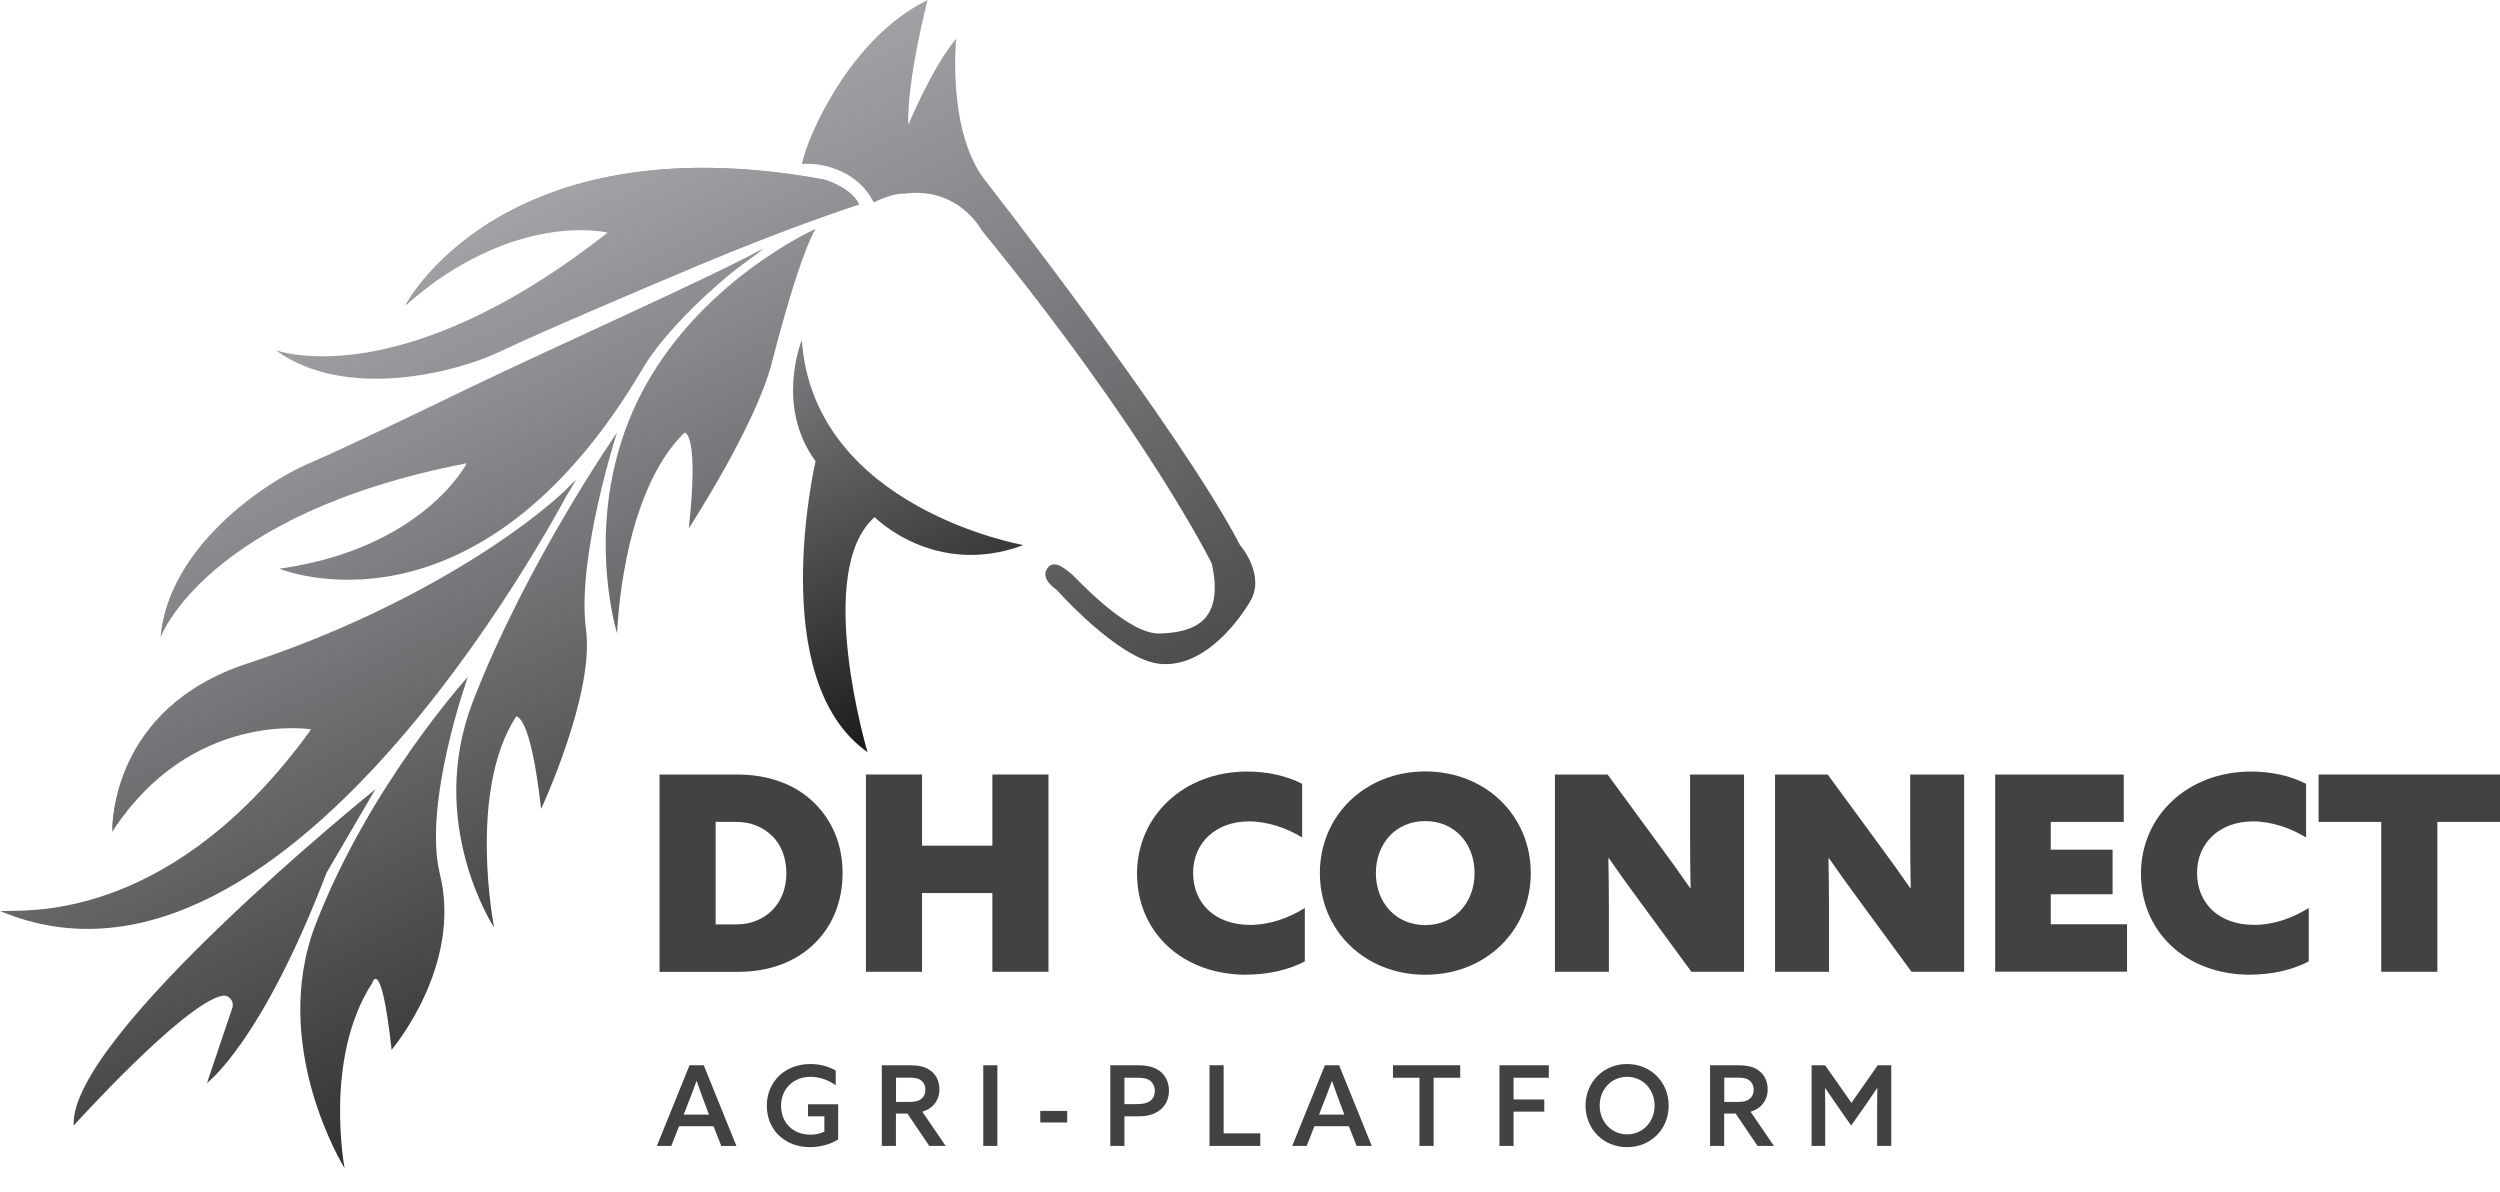 <?xml version="1.0" encoding="UTF-8"?>
<svg id="Layer_1" xmlns="http://www.w3.org/2000/svg" xmlns:xlink="http://www.w3.org/1999/xlink" viewBox="0 0 244.19 116.47">
  <defs>
    <style>
      .cls-1 {
        fill: url(#linear-gradient-2);
      }

      .cls-2 {
        fill: url(#linear-gradient-10);
      }

      .cls-3 {
        fill: url(#linear-gradient-12);
      }

      .cls-4 {
        fill: #424242;
      }

      .cls-5 {
        fill: url(#linear-gradient-4);
      }

      .cls-6 {
        fill: url(#linear-gradient-3);
      }

      .cls-7 {
        fill: url(#linear-gradient-5);
      }

      .cls-8 {
        fill: url(#linear-gradient-8);
      }

      .cls-9 {
        fill: url(#linear-gradient-7);
      }

      .cls-10 {
        fill: url(#linear-gradient-9);
      }

      .cls-11 {
        fill: url(#linear-gradient-11);
      }

      .cls-12 {
        fill: url(#linear-gradient-6);
      }

      .cls-13 {
        fill: url(#linear-gradient);
      }
    </style>
    <linearGradient id="linear-gradient" x1="17.2" y1="-8.29" x2="88.68" y2="159.53" gradientTransform="translate(46.25 -34.37) rotate(-2.15)" gradientUnits="userSpaceOnUse">
      <stop offset="0" stop-color="#dadbdc"/>
      <stop offset=".35" stop-color="#919396"/>
      <stop offset="1" stop-color="#000"/>
    </linearGradient>
    <linearGradient id="linear-gradient-2" x1="13.2" y1="32.8" x2="48.07" y2="114.68" xlink:href="#linear-gradient"/>
    <linearGradient id="linear-gradient-3" x1="-27.78" y1="22" x2="32.26" y2="162.96" xlink:href="#linear-gradient"/>
    <linearGradient id="linear-gradient-4" x1="-51.61" y1="32.15" x2="8.43" y2="173.11" xlink:href="#linear-gradient"/>
    <linearGradient id="linear-gradient-5" x1="-12.82" y1="15.63" x2="47.22" y2="156.59" xlink:href="#linear-gradient"/>
    <linearGradient id="linear-gradient-6" x1="-6.58" y1="12.97" x2="53.46" y2="153.93" xlink:href="#linear-gradient"/>
    <linearGradient id="linear-gradient-7" x1="-29.22" y1="22.61" x2="30.82" y2="163.58" xlink:href="#linear-gradient"/>
    <linearGradient id="linear-gradient-8" x1="-50.66" y1="31.74" x2="9.38" y2="172.7" xlink:href="#linear-gradient"/>
    <linearGradient id="linear-gradient-9" x1="-66.7" y1="38.58" x2="-6.66" y2="179.54" xlink:href="#linear-gradient"/>
    <linearGradient id="linear-gradient-10" x1="-27.53" y1="21.89" x2="32.51" y2="162.85" xlink:href="#linear-gradient"/>
    <linearGradient id="linear-gradient-11" x1="-45.34" y1="29.48" x2="14.7" y2="170.44" xlink:href="#linear-gradient"/>
    <linearGradient id="linear-gradient-12" x1="-6.65" y1="13" x2="53.39" y2="153.96" xlink:href="#linear-gradient"/>
  </defs>
  <g>
    <path class="cls-4" d="M64.41,75.65h7.56c3.19,0,5.77,1.01,7.56,2.77s2.77,4.1,2.77,6.87c0,2.61-.88,5-2.66,6.79-1.78,1.78-4.31,2.85-7.64,2.85h-7.58v-19.27ZM75.43,88.9c.9-.88,1.38-2.18,1.38-3.62s-.48-2.74-1.38-3.62c-.91-.88-2.08-1.38-3.51-1.38h-2.02v10.01h2.02c1.44,0,2.61-.5,3.51-1.38Z"/>
    <path class="cls-4" d="M84.58,75.65h5.48v6.95h6.87v-6.95h5.48v19.27h-5.48v-7.69h-6.87v7.69h-5.48v-19.27Z"/>
    <path class="cls-4" d="M121.76,95.21c-6.39,0-10.7-4.26-10.7-9.87s4.52-9.98,10.78-9.98c1.97,0,3.86.43,5.35,1.2v5.24c-1.44-.88-3.33-1.57-5.19-1.57-3.25,0-5.46,2.1-5.46,5.03s2.08,5.08,5.59,5.08c1.86,0,3.75-.67,5.32-1.65v5.21c-1.62.88-3.75,1.3-5.7,1.3Z"/>
    <path class="cls-4" d="M128.92,85.28c0-5.62,4.42-9.93,10.3-9.93s10.3,4.31,10.3,9.93-4.39,9.93-10.3,9.93-10.3-4.31-10.3-9.93ZM144.03,85.28c0-2.88-1.94-5.08-4.82-5.08s-4.82,2.21-4.82,5.08,1.94,5.08,4.82,5.08,4.82-2.21,4.82-5.08Z"/>
    <path class="cls-4" d="M151.88,75.65h5.14l5.11,6.97c1.06,1.44,2,2.74,2.95,4.12h.05c-.03-1.65-.05-3.3-.05-4.92v-6.17h5.27v19.27h-5.14l-5.11-6.97c-1.06-1.44-2-2.74-2.95-4.12h-.05c.03,1.65.05,3.3.05,4.92v6.17h-5.27v-19.27Z"/>
    <path class="cls-4" d="M173.38,75.65h5.14l5.11,6.97c1.06,1.44,2,2.74,2.95,4.12h.05c-.03-1.65-.05-3.3-.05-4.92v-6.17h5.27v19.27h-5.14l-5.11-6.97c-1.06-1.44-2-2.74-2.95-4.12h-.05c.03,1.65.05,3.3.05,4.92v6.17h-5.27v-19.27Z"/>
    <path class="cls-4" d="M194.88,75.65h12.56v4.63h-7.13v2.71h6.04v4.36h-6.04v2.93h7.45v4.63h-12.88v-19.27Z"/>
    <path class="cls-4" d="M219.82,95.21c-6.39,0-10.7-4.26-10.7-9.87s4.52-9.98,10.78-9.98c1.97,0,3.86.43,5.35,1.2v5.24c-1.44-.88-3.33-1.57-5.19-1.57-3.25,0-5.46,2.1-5.46,5.03s2.08,5.08,5.59,5.08c1.86,0,3.75-.67,5.32-1.65v5.21c-1.62.88-3.75,1.3-5.7,1.3Z"/>
    <path class="cls-4" d="M232.59,80.28h-6.12v-4.63h17.72v4.63h-6.12v14.64h-5.48v-14.64Z"/>
  </g>
  <g>
    <path class="cls-4" d="M67.34,104.05h1.4l3.19,7.88h-1.48l-.76-1.93h-3.36l-.76,1.93h-1.41l3.19-7.88ZM69.25,108.87l-.41-1.09c-.26-.7-.58-1.57-.79-2.19h-.02c-.23.64-.54,1.48-.83,2.2l-.42,1.08h2.48Z"/>
    <path class="cls-4" d="M78.92,107.86h2.95v3.44c-.71.45-1.74.75-2.75.75-2.47,0-4.22-1.7-4.22-4.04s1.75-4.08,4.25-4.08c1.02,0,1.88.28,2.48.64v1.44c-.66-.49-1.54-.83-2.46-.83-1.74,0-2.88,1.24-2.88,2.82s1.08,2.83,2.89,2.83c.5,0,.98-.12,1.34-.29v-1.5h-1.6v-1.18Z"/>
    <path class="cls-4" d="M86.13,104.05h2.73c.84,0,1.47.12,2,.5.53.37.9,1.01.9,1.85,0,1.07-.63,1.88-1.67,2.19l2.28,3.34h-1.6l-2.14-3.16h-1.12v3.16h-1.38v-7.88ZM88.82,107.63c.48,0,.83-.05,1.11-.25.29-.2.46-.53.46-.92,0-.42-.17-.76-.46-.96-.28-.2-.63-.24-1.12-.24h-1.29v2.37h1.31Z"/>
    <path class="cls-4" d="M96.04,104.05h1.38v7.88h-1.38v-7.88Z"/>
    <path class="cls-4" d="M101.61,108.51h2.63v1.13h-2.63v-1.13Z"/>
    <path class="cls-4" d="M108.44,104.05h2.67c.89,0,1.56.13,2.12.53.57.4.95,1.09.95,1.95s-.38,1.54-.95,1.95c-.57.41-1.23.56-2.12.56h-1.28v2.89h-1.38v-7.88ZM111.07,107.84c.54,0,.92-.07,1.23-.27.3-.21.5-.58.5-1.01s-.2-.83-.5-1.03-.69-.26-1.23-.26h-1.24v2.58h1.24Z"/>
    <path class="cls-4" d="M118.14,104.05h1.38v6.65h3.58v1.23h-4.96v-7.88Z"/>
    <path class="cls-4" d="M129.4,104.05h1.4l3.19,7.88h-1.48l-.76-1.93h-3.36l-.76,1.93h-1.41l3.19-7.88ZM131.31,108.87l-.41-1.09c-.26-.7-.58-1.57-.79-2.19h-.02c-.23.64-.54,1.48-.83,2.2l-.42,1.08h2.48Z"/>
    <path class="cls-4" d="M138.65,105.27h-2.59v-1.22h6.57v1.22h-2.6v6.66h-1.38v-6.66Z"/>
    <path class="cls-4" d="M146.46,104.05h4.82v1.22h-3.44v2.12h3v1.19h-3v3.35h-1.38v-7.88Z"/>
    <path class="cls-4" d="M154.87,107.99c0-2.3,1.75-4.06,4.06-4.06s4.06,1.76,4.06,4.06-1.74,4.06-4.06,4.06-4.06-1.77-4.06-4.06ZM161.61,107.99c0-1.57-1.13-2.81-2.68-2.81s-2.68,1.24-2.68,2.81,1.14,2.81,2.68,2.81,2.68-1.24,2.68-2.81Z"/>
    <path class="cls-4" d="M167.03,104.05h2.73c.84,0,1.47.12,2,.5.53.37.9,1.01.9,1.85,0,1.07-.63,1.88-1.67,2.19l2.28,3.34h-1.6l-2.14-3.16h-1.12v3.16h-1.38v-7.88ZM169.72,107.63c.48,0,.83-.05,1.11-.25.29-.2.46-.53.46-.92,0-.42-.17-.76-.46-.96-.28-.2-.63-.24-1.12-.24h-1.29v2.37h1.31Z"/>
    <path class="cls-4" d="M176.94,104.05h1.33l2.57,3.67,2.57-3.67h1.32v7.88h-1.38v-3.8c0-.65.01-1.32.02-1.85h-.02c-.36.54-.73,1.09-1.1,1.62l-1.44,2.04-1.42-2.04c-.37-.53-.75-1.08-1.11-1.62h-.02c.01.53.02,1.2.02,1.85v3.8h-1.33v-7.88Z"/>
  </g>
  <g>
    <path class="cls-13" d="M121.14,53.28c-5.81-11.22-25.12-35.93-25.12-35.93-3.52-4.92-2.62-13.56-2.62-13.56-2.29,2.64-4.68,8.4-4.68,8.4-.16-4.27,1.88-12.18,1.88-12.18-7.56,3.65-11.82,13.48-12.26,16.01,1.74-.16,5.37.49,7,3.75,2.05-.99,2.97-.85,2.97-.85,5.33-.73,7.58,3.58,7.58,3.58,16.26,19.9,22.47,32.54,22.47,32.54,1.27,5.7-1.79,6.73-5.06,6.84-3.27.11-8.42-5.71-8.68-5.85-.26-.14-1.57-1.58-2.32-.52-.75,1.06.91,2.1.91,2.1,0,0,6,6.76,9.99,7.22,3.99.46,7.29-3.41,8.88-6.03,1.6-2.61-.93-5.52-.93-5.52Z"/>
    <path class="cls-1" d="M85.43,50.51s5.86,5.97,14.54,2.73c0,0-20.5-3.57-21.65-20.02,0,0-2.64,6.39,1.34,11.83,0,0-4.97,21.36,5.08,28.42,0,0-5.27-17.68.68-22.95Z"/>
    <g>
      <path class="cls-6" d="M29.9,45.6c-4.33,1.88-13.53,8.27-14.22,16.65,0,0,4.39-12.07,29.91-17,0,0-4.21,8.3-18.29,10.3,0,0,19.28,8.02,35.54-19.66,0,0,2.72-4.97,11.57-11.57-3.09,1.87-19.34,9.19-28.74,13.75,0,0-11.44,5.64-15.76,7.52Z"/>
      <path class="cls-5" d="M24.03,65.15c-13.35,4.45-13.07,16.1-13.07,16.1,7.74-11.94,19.43-10.01,19.43-10.01C17.1,89.67,3.25,88.9.58,88.98c-.37,0-.57,0-.58,0h0c28.64,12.05,56.1-41.99,56.1-41.99-2.81,3.25-14.34,12.26-32.07,18.17Z"/>
      <path class="cls-7" d="M80.42,17.53c-31.49-5.77-40.83,12.28-40.83,12.28,10.73-9.34,19.76-7.09,19.76-7.09-20.43,16.06-32.43,11.48-32.43,11.48,6.79,4.97,17.64,2.19,21.9.15,4.26-2.04,16-6.99,16-6.99,9.21-3.96,15.51-6.2,19.04-7.36-.46-1.28-2.53-2.24-3.45-2.47Z"/>
      <path class="cls-12" d="M79.67,22.35s-11.69,5.19-17.33,16.67c-5.63,11.49-2.06,22.86-2.06,22.86,0,0,.35-13.53,6.58-19.63,0,0,1.45-.05.42,9.35,0,0,6.52-10,8.1-16.13,2.88-11.19,4.29-13.12,4.29-13.12Z"/>
      <path class="cls-9" d="M60.29,42.22s-8.84,12.7-14.1,26.3c-4.61,11.93,2.07,22.07,2.07,22.07,0,0-2.61-13.28,2.15-20.6,0,0,1.4-.37,2.44,9.03,0,0,5.24-11.24,4.39-17.51-.95-7.03,3.04-19.3,3.04-19.3Z"/>
      <path class="cls-8" d="M45.71,66.1s-9.61,10.57-14.87,24.16c-4.61,11.93,2.82,23.85,2.82,23.85,0,0-2.06-10.76,2.69-18.08,0,0,.86-2.89,1.9,6.51,0,0,6.94-8.13,4.72-17.15-1.7-6.89,2.74-19.31,2.74-19.31Z"/>
      <path class="cls-10" d="M36.69,77.07S6.67,101.26,7.2,109.94c0,0,10.68-11.84,14.47-12.67.68-.15,1.24.53,1.02,1.18l-2.47,7.33s5.33-3.93,11.67-20.52l4.8-8.21Z"/>
    </g>
    <path class="cls-2" d="M30.09,45.3c-4.33,1.86-13.57,8.21-14.3,16.59,0,0,4.64-10.43,18.53-16.01,24.94-10.02,31.49-15.09,40.37-21.64-3.1,1.86-19.38,9.1-28.81,13.62,0,0-11.46,5.58-15.8,7.45Z"/>
    <path class="cls-11" d="M24.13,64.82c-13.37,4.38-13.14,16.04-13.14,16.04,2.63-4.01.93-8.95,21.18-15.85,18.1-6.16,24.12-18.21,24.12-18.21-2.82,3.23-14.4,12.19-32.16,18.02Z"/>
    <path class="cls-3" d="M80.47,17.53c-31.49-5.77-40.83,12.28-40.83,12.28,10.73-9.34,21.38-12.13,44.28-9.81-.46-1.28-2.53-2.24-3.45-2.47Z"/>
  </g>
</svg>
